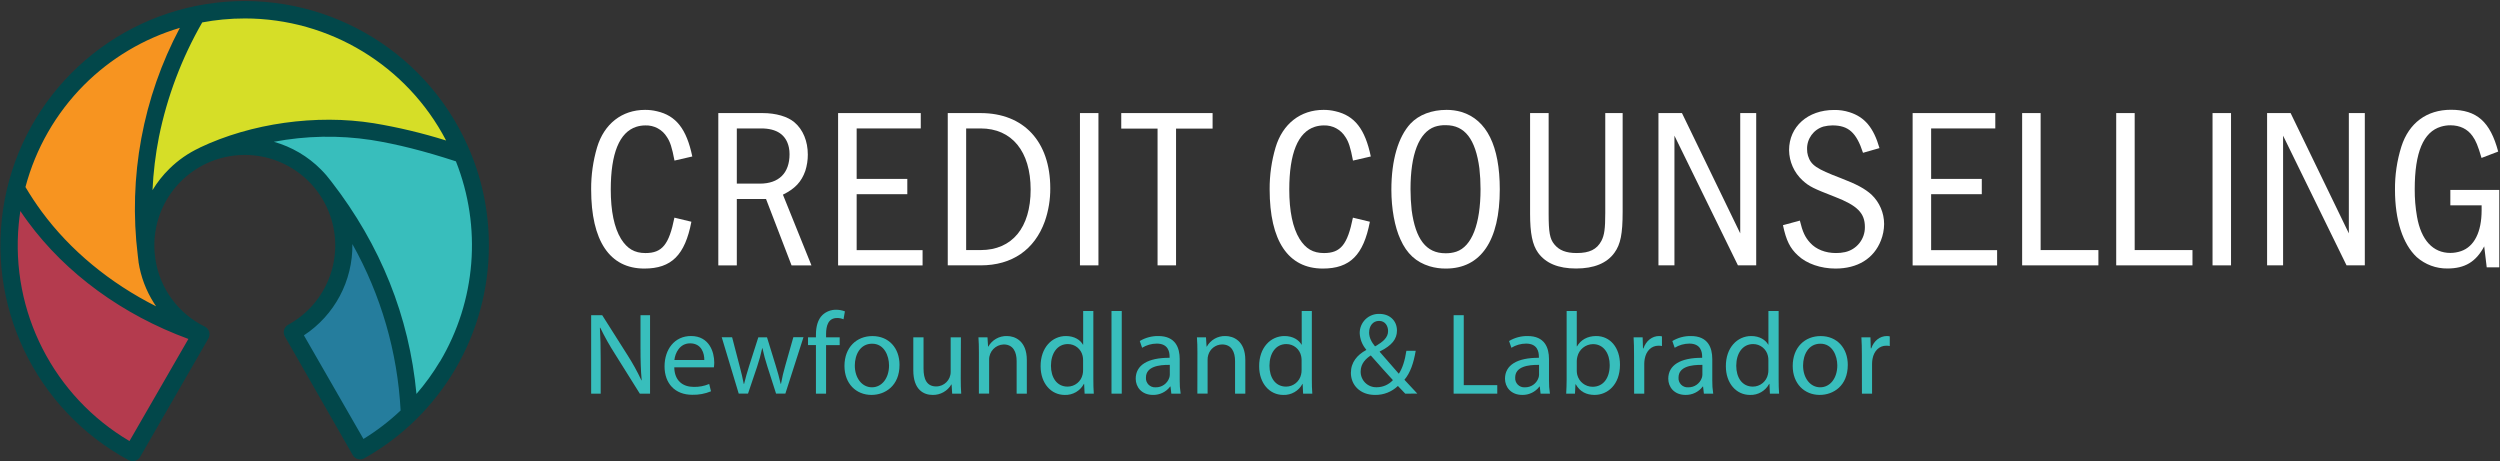<?xml version="1.0" encoding="UTF-8"?>
<svg width="1382px" height="255px" viewBox="0 0 1382 255" version="1.1" xmlns="http://www.w3.org/2000/svg" xmlns:xlink="http://www.w3.org/1999/xlink">
    <rect x="0" y="0" width="1382" height="255" fill="#333333" stroke="none"/>
    <!-- Generator: Sketch 51.3 (57544) - http://www.bohemiancoding.com/sketch -->
    <title>logo</title>
    <desc>Created with Sketch.</desc>
    <defs></defs>
    <g id="Page-1" stroke="none" stroke-width="1" fill="none" fill-rule="evenodd">
        <g id="logo" fill-rule="nonzero">
            <path d="M382.2,122.58 C378.66,141.01 371.2,148.46 356.2,148.46 C337.01,148.46 326.79,133.19 326.79,104.66 C326.74,96.801 327.845,88.978 330.07,81.44 C333.98,68.44 343.83,60.74 356.58,60.74 C358.789,60.726 360.992,60.982 363.14,61.5 C373.74,63.9 379.55,71.34 382.7,86.5 L372.86,88.77 C371.47,81.45 370.46,78.42 368.69,75.77 C366.15,71.61 361.561,69.148 356.69,69.33 C355.021,69.338 353.363,69.594 351.77,70.09 C342.43,73.09 337.63,84.73 337.63,104.8 C337.63,116.66 339.53,125.88 343.31,132.06 C346.72,137.49 350.76,139.89 356.82,139.89 C366.03,139.89 369.82,135.22 372.82,120.32 L382.2,122.58 Z" id="Shape" fill="#FFFFFF"></path>
            <path d="M421.57,62.51 C428.89,62.51 435.45,64.4 439.24,67.68 C443.91,71.68 446.56,78.03 446.56,85.48 C446.566,88.534 446.097,91.57 445.17,94.48 C443.03,100.54 439.49,104.32 432.8,107.61 L448.58,146.73 L437.58,146.73 L423.46,110 L407.31,110 L407.31,146.73 L397.08,146.73 L397.08,62.51 L421.57,62.51 Z M407.31,101.51 L420.06,101.51 C430.53,101.51 436.46,95.7 436.46,85.23 C436.475,83.956 436.348,82.685 436.08,81.44 C434.57,74.5 429.4,71 420.81,71 L407.31,71 L407.31,101.51 Z" id="Shape" fill="#FFFFFF"></path>
            <polygon id="Shape" fill="#FFFFFF" points="509 62.51 509 71 473.56 71 473.56 98.9 501.56 98.9 501.56 107.35 473.56 107.35 473.56 138.28 510 138.28 510 146.73 463.3 146.73 463.3 62.51"></polygon>
            <path d="M542.09,62.51 C565.95,62.51 580.59,78.28 580.59,104.03 C580.642,110.256 579.627,116.446 577.59,122.33 C571.91,138.11 559.42,146.69 542.12,146.69 L523.92,146.69 L523.92,62.51 L542.09,62.51 Z M534.09,138.24 L542.09,138.24 C559.51,138.24 569.74,125.87 569.74,104.79 C569.74,83.71 559.39,71 542.09,71 L534.09,71 L534.09,138.24 Z" id="Shape" fill="#FFFFFF"></path>
            <polygon id="Shape" fill="#FFFFFF" points="607.22 62.51 607.22 146.69 597 146.69 597 62.51"></polygon>
            <polygon id="Shape" fill="#FFFFFF" points="670.32 62.51 670.32 71.09 650.12 71.09 650.12 146.69 639.9 146.69 639.9 71.09 619.83 71.09 619.83 62.51"></polygon>
            <path d="M757.27,122.58 C753.74,141.01 746.27,148.46 731.27,148.46 C712.09,148.46 701.86,133.19 701.86,104.66 C701.808,96.8 702.917,88.976 705.15,81.44 C709.06,68.44 718.9,60.74 731.65,60.74 C733.859,60.726 736.062,60.981 738.21,61.5 C748.82,63.9 754.62,71.34 757.78,86.5 L747.93,88.77 C746.54,81.45 745.53,78.42 743.77,75.77 C741.225,71.615 736.639,69.154 731.77,69.33 C730.101,69.338 728.443,69.594 726.85,70.09 C717.51,73.09 712.71,84.73 712.71,104.8 C712.71,116.66 714.6,125.88 718.39,132.06 C721.8,137.49 725.84,139.89 731.89,139.89 C741.11,139.89 744.89,135.22 747.89,120.32 L757.27,122.58 Z" id="Shape" fill="#FFFFFF"></path>
            <path d="M807.88,61.88 C821.88,66.17 829.08,80.68 829.08,104.66 C829.08,133.06 818.61,148.46 799.3,148.46 C796.254,148.494 793.22,148.069 790.3,147.2 C782.86,144.93 777.68,140.26 774.15,132.3 C770.99,125.49 769.15,115.3 769.15,104.92 C769.15,88.51 772.94,75.63 779.75,68.31 C784.42,63.39 791.49,60.74 799.69,60.74 C802.46,60.729 805.218,61.113 807.88,61.88 Z M793.11,70.08 C784.4,73.24 779.73,85.23 779.73,104.54 C779.73,108.419 779.94,112.294 780.36,116.15 C782.51,132.3 788.44,140 799,140 C801.055,140.055 803.105,139.757 805.06,139.12 C813.64,136.22 818.44,123.85 818.44,104.54 C818.444,100.701 818.234,96.865 817.81,93.05 C815.66,76.9 809.73,69.2 799.26,69.2 C797.174,69.132 795.093,69.43 793.11,70.08 Z" id="Shape" fill="#FFFFFF"></path>
            <path d="M856.09,62.51 L856.09,118.17 C856.09,128.39 856.72,132.05 859.24,135.08 C861.89,138.36 865.68,139.88 871.61,139.88 C878.68,139.88 882.72,137.88 885.24,133.19 C886.88,130.03 887.39,126.62 887.39,117.66 L887.39,62.51 L897,62.51 L897,117 C897,129.25 895.86,135.05 892.46,139.72 C888.29,145.53 881.1,148.43 871.25,148.43 C861.4,148.43 854.47,145.53 850.25,139.72 C847.1,135.3 845.83,128.99 845.83,118.14 L845.83,62.51 L856.09,62.51 Z" id="Shape" fill="#FFFFFF"></path>
            <polygon id="Shape" fill="#FFFFFF" points="929.79 62.51 962 129 962 62.51 970.83 62.51 970.83 146.69 960.73 146.69 925.63 75 925.63 146.69 916.79 146.69 916.79 62.51"></polygon>
            <path d="M1029.87,84.47 C1026.21,73.24 1021.8,69.32 1012.96,69.32 C1011.301,69.339 1009.65,69.55 1008.04,69.95 C1002.534,71.584 998.808,76.708 998.95,82.45 C998.933,83.689 999.105,84.923 999.46,86.11 C1001.1,91.28 1004,93.3 1017.63,98.48 C1026.47,101.89 1030.88,104.28 1034.54,107.57 C1039.008,111.807 1041.539,117.693 1041.54,123.85 C1041.515,126.963 1040.915,130.045 1039.77,132.94 C1035.86,142.94 1026.89,148.46 1014.65,148.46 C1006.58,148.46 998.75,145.81 993.95,141.27 C989.54,137.27 987.39,132.94 985.62,124.48 L994.96,121.95 C996.48,128.27 997.87,131.17 1000.64,134.2 C1003.92,137.86 1009.1,139.88 1014.91,139.88 C1016.591,139.902 1018.268,139.73 1019.91,139.37 C1026.409,137.945 1031.007,132.143 1030.91,125.49 C1030.91,117.79 1026.75,113.62 1014.38,108.83 C1002.38,104.16 1000.24,103.15 996.46,99.74 C991.771,95.428 989.071,89.37 989,83 C989,70 999.35,60.79 1013.87,60.79 C1016.78,60.731 1019.68,61.157 1022.45,62.05 C1030.78,64.7 1035.7,70.51 1038.98,81.87 L1029.87,84.47 Z" id="Shape" fill="#FFFFFF"></path>
            <polygon id="Shape" fill="#FFFFFF" points="1103 62.51 1103 71 1067.53 71 1067.53 98.9 1095.53 98.9 1095.53 107.35 1067.53 107.35 1067.53 138.28 1104 138.28 1104 146.73 1057.3 146.73 1057.3 62.51"></polygon>
            <polygon id="Shape" fill="#FFFFFF" points="1128.06 62.51 1128.06 138.24 1160 138.24 1160 146.69 1117.84 146.69 1117.84 62.51"></polygon>
            <polygon id="Shape" fill="#FFFFFF" points="1180.05 62.51 1180.05 138.24 1212 138.24 1212 146.69 1169.84 146.69 1169.84 62.51"></polygon>
            <polygon id="Shape" fill="#FFFFFF" points="1233.31 62.51 1233.31 146.69 1223.09 146.69 1223.09 62.51"></polygon>
            <polygon id="Shape" fill="#FFFFFF" points="1266.25 62.51 1298.44 129 1298.44 62.51 1307.27 62.51 1307.27 146.69 1297.17 146.69 1262.09 75 1262.09 146.69 1253.25 146.69 1253.25 62.51"></polygon>
            <path d="M1381.6,105 L1381.6,147.79 L1374.66,147.79 L1373.27,136.18 C1368.73,144.76 1362.55,148.42 1352.95,148.42 C1346.695,148.507 1340.633,146.257 1335.95,142.11 C1328.26,134.91 1323.95,121.66 1323.95,105 C1323.854,96.863 1325.049,88.763 1327.49,81 C1331.65,68 1341.49,60.68 1354.88,60.68 C1369.14,60.68 1376.59,67.24 1381,83.78 L1371.79,87.31 C1369.79,80.5 1368.63,77.72 1366.79,75.19 C1364.01,71.28 1359.85,69.26 1354.55,69.26 C1352.795,69.258 1351.05,69.514 1349.37,70.02 C1339.65,72.92 1334.86,84.16 1334.86,104.6 C1334.821,109.678 1335.243,114.748 1336.12,119.75 C1338.39,132.75 1344.96,139.82 1354.55,139.82 C1356.568,139.816 1358.572,139.478 1360.48,138.82 C1367.8,136.29 1371.84,128.22 1371.84,116.22 L1371.84,113.5 L1354.55,113.5 L1354.55,105 L1381.6,105 Z" id="Shape" fill="#FFFFFF"></path>
            <path d="M7.91,108.73 C-11.31,205.58 73.37,250.23 73.37,250.23 L109.86,186.91 C86.611,176.045 64.743,162.442 44.72,146.39 C36.802,140.586 29.521,133.959 23,126.62 C12.55,115.84 7.88,108.73 7.88,108.73" id="Shape" fill="#B43B4E"></path>
            <path d="M107.72,7.71 C20.23,33.85 10.13,102.91 10.13,102.91 C11.8,111.11 16.57,119.11 23.03,126.62 C29.858,133.638 37.101,140.24 44.72,146.39 C67.98,163.89 94.17,175.65 94.17,175.65 L97.94,175.65 C48.94,133.65 107.72,7.71 107.72,7.71" id="Shape" fill="#F79420"></path>
            <path d="M23,126.62 C29.511,133.958 36.782,140.585 44.69,146.39 C37.071,140.24 29.828,133.638 23,126.62" id="Shape" fill="#B53431"></path>
            <path d="M79.33,116.62 C79.33,116.62 87.61,35.83 109.86,7.71 C109.86,7.71 205.1,-11.75 255.49,85.46 C255.49,85.46 124.87,42.93 79.33,116.62" id="Shape" fill="#D6DE27"></path>
            <path d="M140.74,78.44 C140.74,78.44 210.98,61.44 258.55,88.27 C258.55,88.27 284.77,178.96 226.31,225.79 C226.31,225.79 210.74,103.31 140.74,78.44" id="Shape" fill="#38BEBC"></path>
            <path d="M162.31,183.31 L199.1,249.22 L226.31,229.85 C226.31,229.85 223.45,162.59 188.51,122.72 C188.51,122.72 197.67,168.72 162.31,183.31" id="Shape" fill="#257D9D"></path>
            <path d="M243.13,199.93 C239.354,206.238 235.034,212.204 230.22,217.76 C226.22,174.99 210.43,135.56 183.22,100.42 C181.448,98.031 179.502,95.775 177.4,93.67 C170.194,86.42 161.238,81.154 151.4,78.38 C169.145,75.014 187.332,74.676 205.19,77.38 C219.42,79.66 234.39,83.43 252.03,89.19 C266.421,125.448 263.17,166.332 243.23,199.86 L243.13,199.93 Z M200.92,242.65 L168,185.38 C184.973,174.248 195.081,155.216 194.8,134.92 C210.628,163.135 219.75,194.614 221.46,226.92 C215.153,232.878 208.246,238.166 200.85,242.7 L200.92,242.65 Z M93.58,93.35 C90.001,96.865 86.883,100.82 84.3,105.12 C84.759,95.246 85.949,85.419 87.86,75.72 C92.38,53.459 100.464,32.074 111.8,12.39 C115.527,11.683 119.3,11.147 123.12,10.78 C127.227,10.387 131.317,10.193 135.39,10.2 C182.134,10.228 224.99,36.227 246.61,77.67 C233.514,73.565 220.148,70.374 206.61,68.12 C174.81,63.03 138.83,68.12 110.37,81.63 L110.37,81.69 C104.141,84.576 98.46,88.521 93.58,93.35 Z M71.58,243.81 C29.615,219.08 5.75,172.301 10.36,123.81 C10.58,121.41 10.88,119.02 11.24,116.64 C12.573,118.64 13.967,120.62 15.42,122.58 C36.49,151.24 67.83,174.08 104.14,187.37 L71.58,243.81 Z M46.43,47 C61.188,32.213 79.406,21.347 99.43,15.39 C78.96,53.932 70.836,97.836 76.16,141.15 C76.26,142.317 76.4,143.487 76.58,144.66 L76.58,144.89 C77.826,152.924 80.716,160.614 85.07,167.48 C85.47,168.107 85.88,168.727 86.3,169.34 C60.76,156.47 38.85,138.42 23.07,117 C19.86,112.64 16.84,108.07 14.07,103.39 C19.719,82.078 30.88,62.63 46.43,47 Z M258.35,80.19 C234.186,26.477 177.989,-5.371 119.493,1.497 C60.997,8.365 13.705,52.364 2.639,110.213 C-8.427,168.062 19.288,226.408 71.12,254.38 C71.807,254.756 72.577,254.952 73.36,254.95 C75.051,254.954 76.615,254.054 77.46,252.59 L115.19,187.13 C115.845,186 116.001,184.65 115.622,183.4 C115.243,182.151 114.362,181.115 113.19,180.54 C98.61,173.396 88.437,159.583 85.94,143.54 C85.78,142.36 85.64,141.17 85.51,139.99 C85.39,138.55 85.32,137.1 85.32,135.63 C85.333,111.224 102.964,90.394 127.032,86.348 C151.1,82.303 174.572,96.224 182.564,119.285 C190.555,142.345 180.73,167.805 159.32,179.52 C158.206,180.131 157.385,181.163 157.041,182.386 C156.696,183.608 156.858,184.918 157.49,186.02 L195,251.57 C196.288,253.822 199.153,254.608 201.41,253.33 C243.95,229.454 270.276,184.462 270.25,135.68 C270.294,116.546 266.236,97.624 258.35,80.19 Z" id="Shape" fill="#02474A"></path>
            <path d="M326.79,217.61 L326.79,174.24 L332.9,174.24 L346.8,196.18 C349.703,200.7 352.306,205.407 354.59,210.27 L354.72,210.21 C354.2,204.42 354.07,199.14 354.07,192.38 L354.07,174.24 L359.35,174.24 L359.35,217.61 L353.69,217.61 L339.92,195.61 C336.927,190.951 334.219,186.116 331.81,181.13 L331.62,181.2 C331.94,186.67 332.06,191.88 332.06,199.08 L332.06,217.62 L326.79,217.61 Z" id="Shape" fill="#38BEBC"></path>
            <path d="M389.34,199 C389.4,195.4 387.86,189.8 381.49,189.8 C375.76,189.8 373.25,195.08 372.8,199 L389.34,199 Z M372.74,203.05 C372.86,210.71 377.74,213.87 383.42,213.87 C386.376,213.962 389.317,213.413 392.04,212.26 L393.04,216.31 C389.757,217.675 386.224,218.332 382.67,218.24 C373.09,218.24 367.36,211.93 367.36,202.54 C367.36,193.15 372.89,185.75 381.97,185.75 C392.13,185.75 394.84,194.69 394.84,200.42 C394.832,201.3 394.765,202.179 394.64,203.05 L372.74,203.05 Z" id="Shape" fill="#38BEBC"></path>
            <path d="M404.72,186.46 L408.84,202.29 C409.74,205.77 410.57,208.99 411.15,212.2 L411.34,212.2 C412.05,209.05 413.08,205.7 414.11,202.36 L419.2,186.46 L424,186.46 L428.78,202 C429.94,205.73 430.84,209 431.55,212.16 L431.74,212.16 C432.349,208.752 433.143,205.381 434.12,202.06 L438.56,186.42 L444.16,186.42 L434.16,217.57 L429,217.57 L424.24,202.7 C423.138,199.341 422.214,195.926 421.47,192.47 L421.34,192.47 C420.596,195.955 419.651,199.394 418.51,202.77 L413.51,217.57 L408.36,217.57 L398.97,186.42 L404.72,186.46 Z" id="Shape" fill="#38BEBC"></path>
            <path d="M451.05,217.61 L451.05,190.77 L446.67,190.77 L446.67,186.46 L451.05,186.46 L451.05,185 C451.05,180.63 452.05,176.64 454.65,174.13 C456.712,172.215 459.437,171.176 462.25,171.23 C463.899,171.224 465.534,171.53 467.07,172.13 L466.3,176.51 C465.167,176.01 463.938,175.768 462.7,175.8 C457.87,175.8 456.65,180.05 456.65,184.8 L456.65,186.47 L464.18,186.47 L464.18,190.78 L456.65,190.78 L456.65,217.62 L451.05,217.61 Z" id="Shape" fill="#38BEBC"></path>
            <path d="M472.54,202.1 C472.54,208.92 476.47,214.1 482,214.1 C487.53,214.1 491.46,209.02 491.46,202 C491.46,196.73 488.82,190 482.13,190 C475.44,190 472.54,196.18 472.54,202.1 M497.25,201.78 C497.25,213.3 489.25,218.31 481.75,218.31 C473.32,218.31 466.82,212.14 466.82,202.31 C466.82,191.89 473.64,185.78 482.26,185.78 C491.26,185.78 497.26,192.27 497.26,201.78" id="Shape" fill="#38BEBC"></path>
            <path d="M531.1,209.11 C531.1,212.33 531.17,215.16 531.36,217.61 L526.36,217.61 L526.04,212.53 L525.91,212.53 C523.769,216.173 519.835,218.384 515.61,218.32 C510.72,218.32 504.87,215.61 504.87,204.67 L504.87,186.46 L510.53,186.46 L510.53,203.71 C510.53,209.63 512.33,213.62 517.53,213.62 C521.948,213.62 525.53,210.038 525.53,205.62 L525.53,186.46 L531.19,186.46 L531.1,209.11 Z" id="Shape" fill="#38BEBC"></path>
            <path d="M541.14,194.89 C541.14,191.67 541.08,189.04 540.88,186.46 L545.88,186.46 L546.2,191.61 L546.33,191.61 C548.411,187.899 552.377,185.647 556.63,185.76 C560.94,185.76 567.63,188.33 567.63,199.01 L567.63,217.61 L562,217.61 L562,199.61 C562,194.61 560.13,190.41 554.79,190.41 C550.277,190.583 546.727,194.325 546.79,198.84 L546.79,217.57 L541.13,217.57 L541.14,194.89 Z" id="Shape" fill="#38BEBC"></path>
            <path d="M598.73,199.14 C598.741,198.34 598.657,197.541 598.48,196.76 C597.641,192.918 594.232,190.185 590.3,190.2 C584.45,190.2 580.97,195.34 580.97,202.2 C580.97,208.51 584.06,213.72 590.18,213.72 C594.194,213.703 597.651,210.887 598.48,206.96 C598.664,206.16 598.748,205.341 598.73,204.52 L598.73,199.14 Z M604.4,171.92 L604.4,209.56 C604.4,212.33 604.46,215.49 604.65,217.61 L599.57,217.61 L599.31,212.2 L599.18,212.2 C597.114,216.11 592.989,218.49 588.57,218.32 C581.04,218.32 575.25,211.94 575.25,202.49 C575.18,192.13 581.62,185.76 589.25,185.76 C594.01,185.76 597.25,188.01 598.64,190.52 L598.77,190.52 L598.77,171.92 L604.4,171.92 Z" id="Shape" fill="#38BEBC"></path>
            <rect id="Rectangle-path" fill="#38BEBC" x="614.44" y="171.92" width="5.66" height="45.69"></rect>
            <path d="M646.67,201.71 C640.5,201.59 633.48,202.71 633.48,208.71 C633.359,210.165 633.881,211.6 634.908,212.638 C635.934,213.677 637.364,214.214 638.82,214.11 C642.198,214.204 645.247,212.094 646.35,208.9 C646.553,208.321 646.661,207.713 646.67,207.1 L646.67,201.71 Z M647.51,217.61 L647.06,213.68 L646.87,213.68 C644.627,216.666 641.084,218.389 637.35,218.31 C631.04,218.31 627.82,213.88 627.82,209.37 C627.82,201.84 634.51,197.72 646.55,197.79 L646.55,197.15 C646.55,194.57 645.84,189.94 639.47,189.94 C636.606,189.949 633.799,190.749 631.36,192.25 L630.07,188.52 C633.157,186.668 636.7,185.712 640.3,185.76 C649.83,185.76 652.14,192.25 652.14,198.5 L652.14,210.14 C652.098,212.64 652.272,215.14 652.66,217.61 L647.51,217.61 Z" id="Shape" fill="#38BEBC"></path>
            <path d="M661.93,194.89 C661.93,191.67 661.86,189.04 661.67,186.46 L666.67,186.46 L666.99,191.61 L667.12,191.61 C669.196,187.899 673.159,185.646 677.41,185.76 C681.72,185.76 688.41,188.33 688.41,199.01 L688.41,217.61 L682.74,217.61 L682.74,199.61 C682.74,194.61 680.88,190.41 675.54,190.41 C672.013,190.469 668.933,192.815 667.94,196.2 C667.674,197.054 667.545,197.945 667.56,198.84 L667.56,217.57 L661.9,217.57 L661.93,194.89 Z" id="Shape" fill="#38BEBC"></path>
            <path d="M719.52,199.14 C719.528,198.339 719.44,197.54 719.26,196.76 C718.425,192.92 715.02,190.186 711.09,190.2 C705.23,190.2 701.76,195.34 701.76,202.2 C701.76,208.51 704.85,213.72 710.96,213.72 C714.975,213.707 718.434,210.889 719.26,206.96 C719.447,206.161 719.535,205.341 719.52,204.52 L719.52,199.14 Z M725.18,171.92 L725.18,209.56 C725.18,212.33 725.25,215.49 725.44,217.61 L720.36,217.61 L720.1,212.2 L720,212.2 C717.929,216.11 713.802,218.489 709.38,218.32 C701.85,218.32 696.06,211.94 696.06,202.49 C696,192.13 702.43,185.76 710.06,185.76 C714.83,185.76 718.06,188.01 719.46,190.52 L719.59,190.52 L719.59,171.92 L725.18,171.92 Z" id="Shape" fill="#38BEBC"></path>
            <path d="M756.84,183.7 C756.84,186.79 758.26,189.17 760.12,191.48 C764.5,188.97 767.33,186.66 767.33,182.99 C767.33,180.35 765.85,177.39 762.33,177.39 C758.81,177.39 756.86,180.39 756.86,183.7 L756.84,183.7 Z M770,210.14 C767.42,207.31 762.6,202.04 757.77,196.5 C755.45,197.98 752.17,200.75 752.17,205.32 C752.116,207.68 753.039,209.957 754.72,211.613 C756.401,213.27 758.691,214.159 761.05,214.07 C764.452,214.071 767.698,212.645 770,210.14 Z M776.82,217.61 C775.59,216.39 774.43,215.16 772.76,213.36 C769.36,216.63 764.797,218.412 760.08,218.31 C751.65,218.31 746.77,212.65 746.77,206.15 C746.77,200.23 750.3,196.15 755.26,193.48 L755.26,193.28 C753.073,190.747 751.801,187.553 751.65,184.21 C751.603,181.307 752.757,178.514 754.84,176.491 C756.923,174.469 759.75,173.397 762.65,173.53 C768.05,173.53 772.24,177.13 772.24,182.73 C772.24,187.3 769.6,190.91 762.71,194.31 L762.71,194.51 C766.38,198.75 770.5,203.51 773.27,206.6 C775.27,203.6 776.61,199.4 777.45,193.93 L782.6,193.93 C781.44,200.75 779.6,206.15 776.36,209.93 C778.67,212.37 780.92,214.82 783.5,217.59 L776.82,217.61 Z" id="Shape" fill="#38BEBC"></path>
            <polygon id="Shape" fill="#38BEBC" points="803.56 174.24 803.56 217.61 827.69 217.61 827.69 212.91 809.16 212.91 809.16 174.24"></polygon>
            <path d="M850.79,201.71 C844.61,201.59 837.6,202.71 837.6,208.71 C837.479,210.165 838.001,211.6 839.028,212.638 C840.054,213.677 841.484,214.214 842.94,214.11 C846.318,214.204 849.367,212.094 850.47,208.9 C850.673,208.321 850.781,207.713 850.79,207.1 L850.79,201.71 Z M851.63,217.61 L851.18,213.68 L851,213.68 C848.76,216.67 845.215,218.394 841.48,218.31 C835.18,218.31 831.96,213.88 831.96,209.37 C831.96,201.84 838.65,197.72 850.69,197.79 L850.69,197.15 C850.69,194.57 849.98,189.94 843.61,189.94 C840.746,189.949 837.939,190.749 835.5,192.25 L834.21,188.52 C837.297,186.668 840.84,185.712 844.44,185.76 C853.97,185.76 856.28,192.25 856.28,198.5 L856.28,210.14 C856.238,212.64 856.412,215.14 856.8,217.61 L851.63,217.61 Z" id="Shape" fill="#38BEBC"></path>
            <path d="M871.64,205.12 C871.658,205.814 871.745,206.504 871.9,207.18 C872.867,211.081 876.371,213.818 880.39,213.81 C886.31,213.81 889.85,208.99 889.85,201.81 C889.85,195.57 886.64,190.23 880.59,190.23 C876.463,190.296 872.91,193.161 871.97,197.18 C871.772,197.938 871.662,198.717 871.64,199.5 L871.64,205.12 Z M865.79,217.61 C865.92,215.48 866.04,212.33 866.04,209.56 L866.04,171.92 L871.64,171.92 L871.64,191.48 L871.77,191.48 C873.77,188.01 877.37,185.76 882.39,185.76 C890.11,185.76 895.58,192.19 895.52,201.65 C895.52,212.78 888.52,218.31 881.52,218.31 C877.02,218.31 873.41,216.58 871.1,212.46 L870.91,212.46 L870.65,217.61 L865.79,217.61 Z" id="Shape" fill="#38BEBC"></path>
            <path d="M903.3,196.18 C903.3,192.51 903.24,189.36 903.05,186.46 L908.05,186.46 L908.24,192.58 L908.5,192.58 C909.92,188.39 913.33,185.76 917.12,185.76 C917.663,185.75 918.204,185.814 918.73,185.95 L918.73,191.29 C918.096,191.153 917.448,191.089 916.8,191.1 C912.8,191.1 909.98,194.1 909.21,198.37 C909.049,199.241 908.962,200.124 908.95,201.01 L908.95,217.61 L903.35,217.61 L903.3,196.18 Z" id="Shape" fill="#38BEBC"></path>
            <path d="M941.08,201.71 C934.9,201.59 927.89,202.71 927.89,208.71 C927.769,210.165 928.291,211.6 929.318,212.638 C930.344,213.677 931.774,214.214 933.23,214.11 C936.606,214.197 939.651,212.09 940.76,208.9 C940.958,208.32 941.066,207.713 941.08,207.1 L941.08,201.71 Z M941.91,217.61 L941.46,213.68 L941.27,213.68 C939.029,216.668 935.484,218.392 931.75,218.31 C925.44,218.31 922.22,213.88 922.22,209.37 C922.22,201.84 928.92,197.72 940.95,197.79 L940.95,197.15 C940.95,194.57 940.24,189.94 933.87,189.94 C931.006,189.949 928.199,190.749 925.76,192.25 L924.47,188.52 C927.561,186.666 931.107,185.711 934.71,185.76 C944.23,185.76 946.55,192.25 946.55,198.5 L946.55,210.14 C946.505,212.64 946.676,215.139 947.06,217.61 L941.91,217.61 Z" id="Shape" fill="#38BEBC"></path>
            <path d="M977.56,199.14 C977.571,198.34 977.487,197.541 977.31,196.76 C976.471,192.918 973.062,190.185 969.13,190.2 C963.28,190.2 959.8,195.34 959.8,202.2 C959.8,208.51 962.89,213.72 969.01,213.72 C973.024,213.703 976.481,210.887 977.31,206.96 C977.494,206.16 977.578,205.341 977.56,204.52 L977.56,199.14 Z M983.23,171.92 L983.23,209.56 C983.23,212.33 983.29,215.49 983.48,217.61 L978.4,217.61 L978.14,212.2 L978,212.2 C975.927,216.109 971.801,218.486 967.38,218.32 C959.85,218.32 954.06,211.94 954.06,202.49 C953.99,192.13 960.43,185.76 968.06,185.76 C972.82,185.76 976.06,188.01 977.46,190.52 L977.58,190.52 L977.58,171.92 L983.23,171.92 Z" id="Shape" fill="#38BEBC"></path>
            <path d="M996.74,202.1 C996.74,208.92 1000.67,214.1 1006.2,214.1 C1011.73,214.1 1015.66,209.02 1015.66,202 C1015.66,196.73 1013.02,190 1006.33,190 C999.64,190 996.74,196.18 996.74,202.1 M1021.45,201.78 C1021.45,213.3 1013.45,218.31 1005.94,218.31 C997.51,218.31 991.01,212.14 991.01,202.31 C991.01,191.89 997.83,185.78 1006.46,185.78 C1015.4,185.78 1021.46,192.27 1021.46,201.78" id="Shape" fill="#38BEBC"></path>
            <path d="M1029.24,196.18 C1029.24,192.51 1029.17,189.36 1028.98,186.46 L1033.98,186.46 L1034.17,192.58 L1034.43,192.58 C1035.84,188.39 1039.25,185.76 1043.05,185.76 C1043.593,185.752 1044.134,185.816 1044.66,185.95 L1044.66,191.29 C1044.026,191.153 1043.378,191.089 1042.73,191.1 C1038.73,191.1 1035.91,194.1 1035.13,198.37 C1034.978,199.242 1034.894,200.125 1034.88,201.01 L1034.88,217.61 L1029.28,217.61 L1029.24,196.18 Z" id="Shape" fill="#38BEBC"></path>
        </g>
    </g>
</svg>